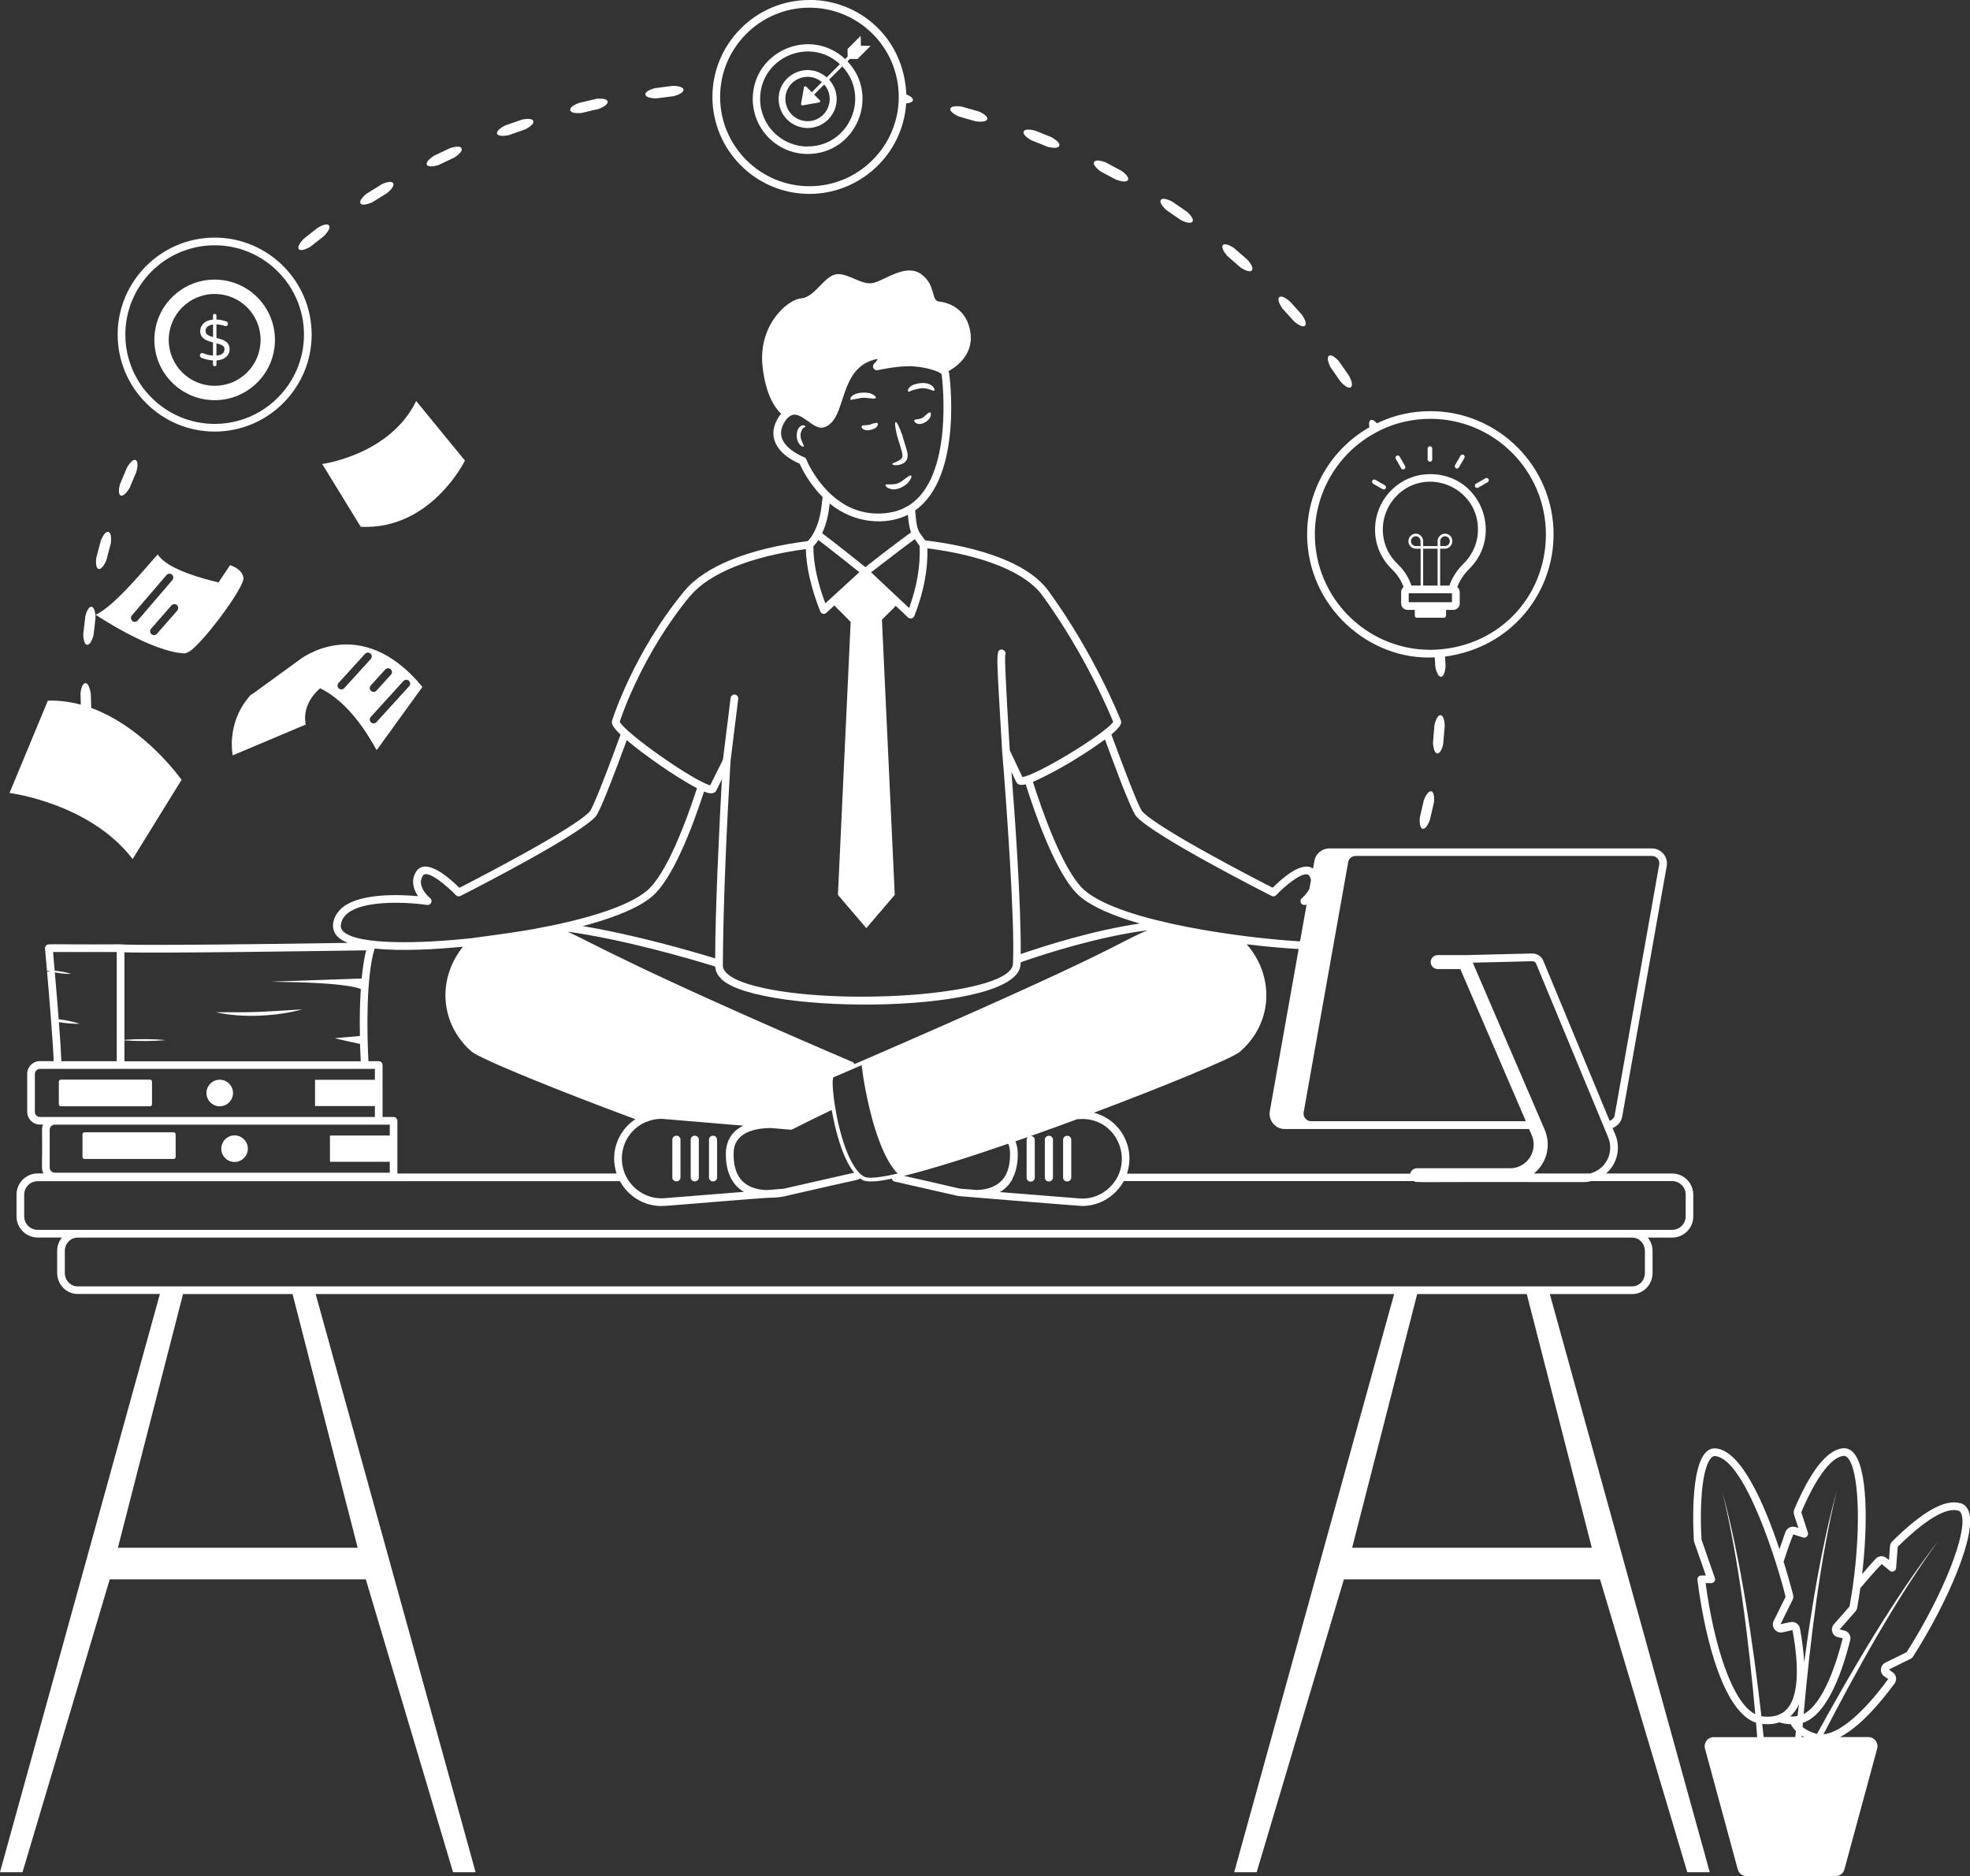<?xml version="1.0" encoding="UTF-8"?>
<svg id="Layer_2" data-name="Layer 2" xmlns="http://www.w3.org/2000/svg" viewBox="0 0 256.5 244.3">
  <rect x="0" y="0" width="256.5" height="244.3" fill="#333333" stroke="none"/>
  <defs>
    <style>
      .cls-1 {
        fill: #fff;
        stroke-width: 0px;
      }
    </style>
  </defs>
  <g id="Layer_1-2" data-name="Layer 1">
    <g>
      <path class="cls-1" d="M185.38,104.22l-.51,2.22c-.16,1.81.67,2.04,1.31.32l.52-2.26c.18-1.83-.67-1.97-1.32-.28Z"/>
      <path class="cls-1" d="M187.91,96.83l.2-2.31c-.08-1.84-.94-1.85-1.34-.09l-.19,2.27c.1,1.82.95,1.92,1.34.14Z"/>
      <path class="cls-1" d="M175.87,50.43c.25-.16.21-.67-.21-1.48l-1.32-1.9c-.62-.68-1.08-.89-1.31-.72-.24.18-.19.7.22,1.51l1.3,1.87c.62.66,1.08.89,1.33.73Z"/>
      <path class="cls-1" d="M169.9,42.42c.22-.19.12-.69-.4-1.45l-1.55-1.72c-.7-.6-1.19-.75-1.39-.55-.22.21-.1.71.41,1.47l1.53,1.69c.69.58,1.19.75,1.41.56Z"/>
      <path class="cls-1" d="M162.99,35.21c.2-.22.04-.7-.57-1.39l-1.75-1.52c-.76-.51-1.27-.6-1.45-.38-.19.23-.01.72.58,1.41l1.72,1.5c.76.49,1.27.6,1.47.39Z"/>
      <path class="cls-1" d="M155.26,28.87c.17-.24-.04-.7-.73-1.31l-1.91-1.31c-.82-.42-1.33-.45-1.48-.21-.16.25.07.72.74,1.33l1.88,1.29c.81.4,1.33.45,1.5.21Z"/>
      <path class="cls-1" d="M145.34,23.4c.85.31,1.37.3,1.52.05.15-.26-.12-.69-.87-1.22l-2.04-1.09c-.86-.32-1.37-.3-1.5-.04-.13.27.15.71.88,1.24l2.01,1.07Z"/>
      <path class="cls-1" d="M136.92,17.87l-2.15-.86c-.89-.23-1.4-.15-1.49.12-.1.28.22.69,1.01,1.14l2.12.85c.88.22,1.39.15,1.51-.12s-.2-.67-1-1.12Z"/>
      <path class="cls-1" d="M125.21,13.88c-1.82-.27-2,.57-.35,1.3l2.19.62c1.81.25,2.05-.57.38-1.29l-2.23-.63Z"/>
      <path class="cls-1" d="M85.28,11.48c-.89.24-1.29.55-1.25.83.05.3.53.49,1.44.5l2.26-.29c1.76-.48,1.67-1.33-.16-1.34l-2.3.3Z"/>
      <path class="cls-1" d="M77.65,12.87l-2.25.53c-.86.32-1.23.68-1.16.96.08.29.58.43,1.48.35l2.22-.52c.85-.33,1.23-.68,1.17-.97s-.55-.44-1.46-.35Z"/>
      <path class="cls-1" d="M67.96,15.58l-2.19.76c-1.64.83-1.31,1.62.46,1.26l2.15-.75c.81-.42,1.15-.8,1.06-1.08-.09-.28-.59-.38-1.49-.19Z"/>
      <path class="cls-1" d="M57.1,21.49l2.06-.98c.76-.5,1.06-.92.94-1.19-.12-.27-.63-.31-1.5-.03l-2.09.99c-1.55,1-1.13,1.75.59,1.21Z"/>
      <path class="cls-1" d="M49.7,24l-1.97,1.22c-1.42,1.16-.93,1.86.72,1.13l1.94-1.2c.7-.58.95-1.03.8-1.29-.15-.25-.66-.24-1.5.13Z"/>
      <path class="cls-1" d="M41.37,29.66l-1.82,1.43c-1.29,1.32-.71,1.95.85,1.05l1.79-1.41c.63-.66.83-1.13.65-1.37-.18-.24-.68-.17-1.47.3Z"/>
      <path class="cls-1" d="M16.53,60.89l-.9,2.14c-.49,1.78.33,2.05,1.25.5l.88-2.1c.23-.88.17-1.39-.09-1.52s-.68.18-1.14.98Z"/>
      <path class="cls-1" d="M13.85,72.95l.58-2.2c.21-1.81-.6-2.06-1.3-.36l-.59,2.24c-.23,1.82.61,1.98,1.31.32Z"/>
      <path class="cls-1" d="M12.18,82.7l.26-2.26c-.05-1.82-.89-1.95-1.33-.18l-.27,2.3c.03,1.84.88,1.88,1.34.13Z"/>
      <path class="cls-1" d="M212.54,168.51c1.45,0,2.63-1.24,2.63-2.76v-2.84c0-.67-.24-1.27-.62-1.75h3.16c1.52,0,2.76-1.23,2.76-2.75v-2.84c0-1.52-1.24-2.76-2.76-2.76h-8.58c1.5-1.32,1.91-3.4,1.16-5.13l-.33-.79c.64-.24,1.14-.81,1.26-1.51l5.79-32.59c.22-1.2-.71-2.31-1.94-2.31h-41.99c-.95,0-1.78.69-1.94,1.61l-.18,1.02c-1.42-1.05-4,1.24-5.26,2.49-2.21-1.13-14.89-7.67-16.97-9.93-.63-.7-3.92-9.76-4.03-10.03,1.11-.91,1.45-1.47,1.21-1.88-.03-.08-3.3-8.41-9.37-16.78-3.21-4.43-11.32-6.04-16.08-6.61-.93-1.31-1.09-1.14-1.3-3.91,6.28-4.43,4.45-17.72,4.43-17.78,0-.12-.06-.24-.11-.34.61-.32,3.25-1.87,2.89-4.89-.4-3.41-3.13-4.1-4.14-4.19-1-.09-.36-2.18-2.29-3.56-1.92-1.38-4.48.61-6.07,1.1-1.59.5-3.36-1.27-4.95-1.09-1.59.18-2.82,3-4.59,3.14-1.78.13-5.6,3.45-5.05,8.78.4,3.93,1.75,5.62,2.43,6.25-.2.22-.38.48-.53.77-1.36,2.5.31,4.61,2.93,5.73.28.63,1.24,2.58,2.99,4.34-.16,1.61-.33,3.11-1.14,4.65-.31.57-.61.91-.79,1.09-7.7.98-13.4,3.28-16.06,6.5-6.62,8-9.38,16.75-9.4,16.83-.06.18-.05.37.03.58.13.32.5.76,1.06,1.29-3.08,8.42-3.84,9.82-4.02,10.02-2.01,2.2-14.3,8.57-16.97,9.93-1.52-1.53-4.45-3.94-5.62-2.11-.73,1.13-.36,2.32.24,3.2-2.38-.22-7.34-.41-9.71,1.37-1.28.96-1.9,2.74-.77,3.89.32.33.78.6,1.34.82-29.19.44-29.49.19-29.59.19-9.62.06-9.43-.14-9.71.16-.09.1-.14.24-.13.38l.26,2.94.49-.08s0,0,0,0l-.48.19c.21,2.39.78,9.23.86,11.62h-1.79c-.92,0-1.66.74-1.66,1.66v4.94c0,.92.75,1.66,1.66,1.66h.41c-.09.2-.14.43-.14.66.07,4.98-.15,5.04.19,5.7h-.74c-1.53,0-2.77,1.24-2.77,2.76v2.84c0,1.52,1.24,2.75,2.77,2.75h3.14c-.38.48-.62,1.08-.62,1.75v2.84c0,1.52,1.19,2.76,2.65,2.76h10.73L0,243.78l.05.02h2.88l11.36-38.14h33.34l11.36,38.14h2.88l.05-.02-20.82-75.27h140.42l-20.82,75.27.04.02h2.88l11.36-38.14h33.35l11.36,38.14h2.88l.04-.02-20.82-75.27h10.75ZM207.07,152.81h-7.34c1.76-1.45,2.22-3.78,1.39-5.71l-9.36-21.74c4.34-.11,3.26-.08,7.77-.19.21,0,.4.12.48.32l9.36,22.57c.84,1.94-.23,4.19-2.3,4.74ZM146.74,152.81c1.13-3.43-.88-7.04-4.32-7.91,8.79-3.31,18.06-7.08,19.06-7.97.01-.01.03-.02.04-.04l.03-.03c4.31-3.84,4.3-9.89.77-13.9,2.24.28,4.56.49,6.77.62l-3.76,21.13c-.2,1.2.73,2.31,1.94,2.31h31.82l.35.81c.87,2.03-.62,4.3-2.83,4.3h-12.13c-.43,0-.77.3-.87.7h-36.88ZM84.12,146.11c.62-.27,1.32-.42,2.02-.42,14.64,1.23,9.54.8,10.65.89-.63.3-1.13.69-1.5,1.18-.05.1-.78.94-.78,2.4-.04,2.05.58,4.02,2.35,5.04l-10.51.84c-1.4.06-2.75-.45-3.78-1.44-2.69-2.58-1.87-7.05,1.55-8.5ZM91.66,103.07c.59.25,1.3.42,1.6-.13l.73-1.46c-.33,6.03-.88,17.42-.87,23.32-3.04-.93-10.44-3.08-17.24-4.2,3.49-.93,7.06-2.2,9.02-3.86,2.63-2.23,5.13-8.63,6.77-13.67ZM132.89,125.5c0-.06,0-.13,0-.19,3.14-1.1,10.1-3.35,16.53-4.17-4.48,1.88-2.9,2.17-38.16,17.43-.06-.16-.21-.28-.37-.32-28.37-12.17-34.08-15.64-36.99-16.93,7.41,1.02,16.16,3.59,19.22,4.54,0,.1.04.19.05.29.07.38.01.23.2.6.17.32.06.19.4.56.08.09.14.17.23.26,5.26,4.71,38.88,4.51,38.88-2.05ZM133.55,102.13c1.19,3.76,4.04,12.05,7.07,14.61,1.52,1.29,4.13,2.47,7.79,3.52-6.04.88-12.34,2.89-15.51,3.98.06-6.62-.79-18.41-1.21-23.73l.63,1.33c.23.44.76.41,1.23.29ZM102.06,154.79l-2.2.18c-2.87-.09-4.4-1.62-4.34-4.79,0-2.51,2.37-3.28,4.88-3.29,0,0,0,0,0,0l2.51.22c.29.03.3-.14,5.38-2.57.44,2.47,1.34,6.2,2.92,8.17l-8.55,1.94s-.25.08-.59.14ZM108.69,143.91s0,0,0-.01c0,0-.01-.09-.01-.1-.11-.7-.17-1.26-.21-1.71-.03-.32-.13-1.55.05-1.81h0s0,0,0,0h0c.39-.16.94-.38,3.68-1.58-.06.03,1.27,10.6,4.67,14.12-.86.2-3.6.82-4.36.4-1.99-1.13-3.28-5.88-3.81-9.3ZM131.27,148.93c.04.11.24.54.24,1.25.06,3.07-1.4,4.68-4.32,4.78-3.73-.35.28.33-9.49-1.84,4.05-.99,9.48-2.77,13.57-4.19ZM131.79,153.55c.23-.41.39-.86.51-1.32.16-.65.23-1.38.21-2.05,0-.45-.09-1.09-.3-1.56,0,0,0,0,0,0,.07-.02,1.29-.45,1.62-.56-.1.09-.16.22-.16.37v4.93c0,.28.23.51.53.51s.53-.23.53-.51v-4.93c0-.27-.22-.49-.5-.51,2.36-.83,4.05-1.45,5.99-2.17l.68-.04c4.7,0,6.9,5.72,3.57,8.92-1.03.99-2.35,1.51-3.77,1.44l-10.52-.84c.72-.41,1.24-.97,1.63-1.66ZM216.03,112.61l-5.79,32.59c-.06.36-.33.64-.66.75l-8.64-20.85c-.24-.58-.81-.94-1.44-.94l-8.5.21h-3.81c-.5,0-.91.41-.91.91s.41.91.91.91h2.95l8.53,19.81h-27.98c-.28,0-.55-.13-.73-.35-.19-.22-.27-.52-.22-.8l5.8-32.6c.08-.45.49-.79.96-.79h38.58c.61,0,1.06.53.96,1.13ZM147.99,106.35c2.39,2.61,16.96,10,17.58,10.32.19.1.44.06.59-.1,1.12-1.18,3.06-2.81,4-2.72.14.01.23.07.32.2.11.17.18.35.22.52l-.21,1.16c-.36.71-.97,1.22-.98,1.23-.38.32-.12.95.39.88,0,0,.08-.01.22-.03l-.85,4.77c-6.77-.37-23.1-2.44-28-6.6-2.83-2.38-5.67-10.66-6.78-14.17.11-.05,3.54-1.46,8.33-4.77.32-.22.82-.58,1.05-.75.39,1.03,3.3,9.16,4.11,10.06ZM106.55,70.32c1.09.81,4.25,3.32,5.34,4.19l-4.43,4.06c-1.04-2.78-1.55-5.21-1.56-7.42.16-.17.4-.44.65-.83ZM108.02,65.56c3.27,2.69,7.42,2.86,10.19,1.48.08.91.18,1.7.41,2.29-.64.45-3.01,2.2-5.95,4.52-1.23-.99-4.29-3.43-5.62-4.41.59-1.28.82-2.49.98-3.88ZM113.43,74.52c1.19-.92,4.43-3.41,5.67-4.31.23.33.4.52.64.88.11,2.59-.34,5.24-1.37,8.09l-4.95-4.65ZM104.66,59.52s-2.25-.86-2.83-2.4c-.24-.63-.16-1.29.23-2.01.11-.21.24-.39.37-.55.02-.01.03-.03.05-.05.82-.88,1.5-.55,2.75.36.71.51,1.38,1,2.08.77,3.11-1.02,1.63-7.9,6.96-8.91-.05.16-.17.36-.44.61-.38.34-.05.97.44.86.02,0,2.19-.48,3.92-.51,1.95-.04,4.23.66,4.41,1.06,0,.01,0,.03.01.04.11.84,1.55,13.26-4.22,16.99-.46.23-1.13.77-2.75,1-2.89.4-5.47-.48-7.66-2.61,0,0,0,0,0,0-2.04-1.97-3.01-4.34-3.01-4.37-.05-.13-.16-.23-.29-.28ZM89.89,77.59c2.42-2.93,7.9-5.14,15.03-6.09.07,2.41.68,5.07,1.88,8.12.06.15.19.27.35.3.17.04.33-.01.45-.12l1.06-.98c.08.19.04.07,2.1,2.16l-1.66,35.55,3.7,4.33,3.7-4.33-1.67-35.83c1.95-1.97,1.67-1.63,1.78-1.82,1.62,1.46,1.62,1.66,1.97,1.66.2,0,.39-.12.47-.32,1.22-3.11,1.77-6,1.7-8.82,7.38.94,12.82,3.17,14.98,6.15,5.53,7.63,8.71,15.21,9.21,16.45-.95,1.46-9.74,6.86-11.82,7.19l-1.65-3.5c-.03-.58-.68-10.92-.6-12.36.22-.41-.19-.85-.59-.74-.66.18-.49,1.06.2,13.22.49,5.79,1.69,22.23,1.41,27.64,0,4.04-21.48,5.58-32.39,3.23-6.26-1.35-5.28-3.1-5.38-3.22.05-8.24.52-18.24,1-26.39l1-8.07c.03-.27-.16-.52-.43-.56-.27-.04-.52.16-.56.43l-1,8.05-1.66,3.34c-2.07-.51-10.95-6.7-11.78-8.27.27-.85,3.02-8.96,9.2-16.43ZM44.38,120.41c.45-3.33,7.94-3.04,11.24-2.57.51.07.77-.56.39-.88-.08-.06-1.85-1.55-.96-2.92.61-.96,3.49,1.65,4.31,2.53.15.16.39.2.59.1,2.85-1.44,15.43-7.95,17.58-10.32.2-.22.71-.79,4.08-9.97,2.19,1.88,6.49,4.88,9.14,6.26-1.32,4.07-3.91,11.14-6.51,13.34-2.02,1.71-6.34,3.29-12.48,4.56-1.87.31-1.41.44-10.3,1.62-6.63.73-15,.94-16.79-.9-.24-.25-.34-.52-.29-.85ZM47.68,123.74c-.36,1.39-.48,2.69-.59,3.68-24.03.89-4.24-.17-.11,1.36-.11,1.8-.17,3.44-.12,6.12-.99.09-3.13.29-3.25.29s2.22.54,3.27.75c.03.98.06,1.78.09,2.26h-30.77v-2.73c1.85.14,3.92.11,5.37-.03-1.47-.15-3.55-.17-5.37-.03v-11.4c4.18.15,27.11-.19,31.48-.26ZM7.67,133.1c.83.14,1.84.24,2.7.21-.9-.3-1.79-.46-2.73-.58-.12-1.51-.28-3.59-.5-6.11.73.13,1.38.22,2.13.2-.71-.23-1.41-.34-2.15-.42,0-.05,0-.09-.01-.09l-.2-2.34h8.29v14.22h-7.21c-.03-.98-.14-2.69-.32-5.09ZM4.54,144.79v-4.94c0-.36.3-.66.66-.66h2.29c1.67,0,8.65,0,8.21,0,32.04,0-13.18,0,33.11,0v1.42h-7.79v3.42h7.79v1.42H5.2c-.36,0-.66-.3-.66-.66ZM50.75,146.45v1.42h-7.79v3.42h7.79v1.42H7.13c-.36,0-.66-.3-.66-.66v-4.94c0-.36.3-.66.66-.66h43.62ZM51.25,145.45h-1.44v-6.76c0-.28-.22-.5-.5-.5h-1.34c-.2-3.78-.32-11.03.81-14.67,3.52.37,7.98.1,11.5-.24-3.38,4.21-3,10.06,1.11,13.64,1.06.96,11.68,5.25,21.33,8.82-2.3,1.53-3.33,4.39-2.44,7.07h-28.54v-6.86c0-.28-.22-.5-.5-.5ZM3.15,158.41v-2.84c0-.97.79-1.76,1.77-1.76h75.8c1.03,1.9,3.04,3.24,5.43,3.24.76,0,13.04-1.08,14.05-1.08,1.49,0,2.6-.34,2.72-.37,9.18-2.13,8.82-1.9,9.04-2.16.1.07.2.14.29.19.82.48,2.93.05,3.86-.15.04.18.18.34.37.38.1.02,8.21,1.87,8.32,1.89.04.01,15.71,1.29,16.09,1.29,2.35,0,4.38-1.32,5.43-3.24h37.75c.44.24-.91.07,22.11.13.36,0,.7-.05,1.04-.13h10.5c.97,0,1.76.79,1.76,1.76v2.84c0,.96-.79,1.75-1.76,1.75H4.92c-.98,0-1.77-.79-1.77-1.75ZM8.44,165.75v-2.84c0-.96.74-1.75,1.65-1.75h202.45c.9,0,1.63.79,1.63,1.75v2.84c0,.97-.73,1.76-1.63,1.76H10.09c-.91,0-1.65-.79-1.65-1.76ZM46.57,201.55H15.35l8.48-33.04h14.26l8.48,33.04ZM207.26,201.55h-31.21l8.47-33.04h14.27l8.47,33.04Z"/>
      <path class="cls-1" d="M136.57,147.9c-.29,0-.53.23-.53.51v4.93c0,.28.23.51.53.51s.53-.23.53-.51v-4.93c0-.28-.23-.51-.53-.51Z"/>
      <path class="cls-1" d="M138.95,147.9c-.29,0-.53.23-.53.51v4.93c0,.28.23.51.53.51s.53-.23.53-.51v-4.93c0-.28-.23-.51-.53-.51Z"/>
      <path class="cls-1" d="M92.84,153.84c.29,0,.53-.23.53-.51v-4.93c0-.28-.23-.51-.53-.51s-.53.23-.53.51v4.93c0,.28.23.51.53.51Z"/>
      <path class="cls-1" d="M90.46,153.84c.29,0,.53-.23.53-.51v-4.93c0-.28-.23-.51-.53-.51s-.53.23-.53.51v4.93c0,.28.23.51.53.51Z"/>
      <path class="cls-1" d="M88.07,153.84c.29,0,.53-.23.53-.51v-4.93c0-.28-.23-.51-.53-.51s-.53.23-.53.51v4.93c0,.28.23.51.53.51Z"/>
      <path class="cls-1" d="M116.6,60.19c-.26.1-.42.15-.42.22-.02.28,1.47.3,1.9-.57.23-.57,0-1.17-.17-1.73l-.45-1.5c-.85-2.38-1.21-2.08-.64.2.56,1.8.79,2.44.64,2.76-.07.27-.6.51-.86.61Z"/>
      <path class="cls-1" d="M119.18,50.72c.52-.16,1.06-.24,1.52-.1.56.11.81.33.94.24.23-.1-.37-1.5-2.66-.78-.76.3-.87.86-.69.92.16.03.29-.16.89-.28Z"/>
      <path class="cls-1" d="M110.89,52.08c.13-.14.14-.03.77-.17.46-.13.95-.15,1.42-.06.56.05.87.11.94-.03.07-.12-.15-.43-.82-.63-.78-.15-1.95-.08-2.42.55-.14.27.06.41.1.35Z"/>
      <path class="cls-1" d="M104.63,55.38c-.2-.03-.53.13-.7.45-.26.54-.25,1.16-.04,1.69.32.62.71.7.76.62.13-.17-.76-1.1-.27-2.08.17-.45.44-.4.49-.5.02-.04-.04-.15-.24-.17Z"/>
      <path class="cls-1" d="M116.32,63.73c.71-.01,1.33-.35,1.82-.77.53-.56.59-.95.49-1.03-.13-.1-.41.14-.93.52-.41.35-.9.6-1.4.61-.58.06-.92-.06-1,.08-.07.1.17.51,1.01.59Z"/>
      <path class="cls-1" d="M120.48,54.09c-.5.61-1.17.45-1.39.58-.16.12.07.55.67.55.51-.05.95-.34,1.24-.69.29-.47.23-.76.11-.81-.14-.06-.33.11-.62.38Z"/>
      <path class="cls-1" d="M112.8,55.36c-.3.03-.5.01-.59.12-.1.1.01.42.53.55.44.04.84-.1,1.17-.25.47-.29.46-.69.28-.72-.17,0-.24.03-.56.1-.29.13-.58.22-.83.19Z"/>
      <path class="cls-1" d="M7.92,144.06h11.61c.14,0,.26-.11.26-.26v-2.95c0-.14-.12-.26-.26-.26H7.92c-.14,0-.26.12-.26.26v2.95c0,.15.12.26.26.26Z"/>
      <path class="cls-1" d="M11,150.92h11.61c.14,0,.26-.11.26-.26v-2.95c0-.14-.12-.26-.26-.26h-11.61c-.14,0-.26.12-.26.26v2.95c0,.15.12.26.26.26Z"/>
      <path class="cls-1" d="M28.61,144.06c.96,0,1.73-.78,1.73-1.73s-.78-1.73-1.73-1.73-1.73.78-1.73,1.73.78,1.73,1.73,1.73Z"/>
      <circle class="cls-1" cx="30.54" cy="149.58" r="1.73"/>
      <path class="cls-1" d="M255.25,195.75c-1.99-.58-4.89,1.04-8.86,4.95-.18.17-.29.42-.31.67l-.13,1.78-.3-.25c-.42-.36-1.05-.33-1.45.09-.56.62-1.15,1.29-1.74,1.99.76-6.57.71-13.89-1.17-15.85-.38-.4-.86-.59-1.35-.54-2.04.22-4.17,2.89-6.32,7.96-.12.32-.07.59-.02.72l.55,1.69-.4-.12c-.52-.15-1.08.13-1.28.65-.26.72-.52,1.47-.78,2.24-2.04-6.11-5-12.79-8.26-13.12-3.25-.32-3.06,8.62-2.89,11.9,0,.12.02.24.06.32l1.51,4.33c-.45.03-.75-.09-.98.17-.09.11-.14.25-.12.39,1.05,8.31,3.58,17.3,7.63,18.61.05.63.1,1.25.15,1.88h-5.66c-.77,0-1.34.72-1.14,1.48l4.27,15.73c.14.52.6.88,1.13.88h11.62c.54,0,1-.35,1.14-.88,1.21-4.47,2.2-8.1,4.27-15.74.19-.75-.38-1.48-1.14-1.48h-3.71c2.51-1.29,5.1-4.25,7.1-6.96.18-.23.25-.54.19-.83-.11-.56-.53-.69-.92-1.01,2.79-1.42,2.95-1.33,3.19-1.75,4.42-6.94,8.31-15.89,7.2-18.86-.25-.68-.72-.95-1.06-1.05ZM233.46,199.8l1.31.41c.18.06.37,0,.5-.13.13-.13.18-.33.12-.51l-.86-2.65c1.94-4.56,3.9-7.17,5.5-7.34.11-.01.3,0,.53.24,1.48,1.54,1.78,8.87.69,16.69-.13.86-.23,1.6-.44,2.69l-2.02,2.3c-.57.63-.18,1.63.64,1.72l.5.11c-.73,2.9-2.43,8.49-5.09,9.87.79-8.95,2.14-20.33,4.32-29.08-1.97,7.1-3.26,15.09-4.25,22.35-.07-1.43-.29-3.01-.55-4.41-.08-.43-.42-.77-.87-.84-.29-.05-.35.02-1.66.28l1.54-3.11c.13-.24.16-.5.09-.73-.03-.12-.22-.87-.55-2.01,0,0,0,0,0,0-.06-.22-.13-.45-.2-.69-.03-.09-.06-.19-.08-.28-.05-.17-.1-.33-.15-.51-.04-.15-.09-.3-.14-.45-.04-.12-.07-.24-.11-.36.39-1.21.79-2.39,1.25-3.53ZM234.59,226.2c0-.06,0-.13.01-.19.1.06.2.13.3.19h-.32ZM233.08,223.53s.04-.05.06-.07c.43-.39.79-.86,1.09-1.56-.06.52-.13,1.04-.19,1.56-.37.06-.71.07-.96.06ZM222.07,206.15h.74c.16,0,.31-.08.41-.21s.12-.3.06-.45l-1.74-5.01c-.29-5.46.22-9.65,1.31-10.68.21-.2.37-.2.48-.19,3.96.4,8.24,14.51,9.16,18.33l-1.55,3.13c-.4.81.35,1.71,1.21,1.48l1.24-.28c1.96,10.67-1.8,10.88-1.87,11.05-.53.2-1.26.3-2.18.17-1.02-8.99-2.69-20.57-5.12-29.34,2.18,8.75,3.53,20.12,4.32,29.07-3.1-1.56-5.43-9.31-6.46-17.05ZM229.45,224.49c.77.07,1.46.05,2.24-.21.44.15.93.23,1.47.24.18.33.4.62.67.89-.03.26-.06.53-.08.79h-4.12c-.06-.57-.12-1.14-.18-1.71ZM248.26,215.13s-.01.01-.02.02l-2.76,1.36c-.75.37-.78,1.44-.04,1.85l.41.29c-3.28,4.45-6.28,6.99-8.43,7.19,4.27-8.24,9.51-17.77,15.01-25.26-5.77,7.43-11.36,17.03-15.85,25.21-.64-.15-1.37-.48-1.88-.9.02-.18.03-.37.04-.55,3.37-1.08,5.3-7.33,6.16-10.75.16-.61-.27-1.22-.89-1.29l-.48-.12c2.12-2.46,2.18-2.35,2.28-2.81.15-.85.29-1.71.41-2.57.97-1.15,1.86-2.17,2.78-3.13l1.06.87c.31.26.79.05.82-.35l.21-2.77c4.53-4.47,6.78-5.03,7.88-4.71.12.03.29.12.41.44.87,2.32-2.39,10.56-7.12,17.98Z"/>
      <path class="cls-1" d="M39.34,131.44c-5.35.33-6.03.42-11.23.37,3.43.79,8.03.53,11.23-.37Z"/>
      <path class="cls-1" d="M24.2,85.09c1.52-.35,7.68-8.6,7.5-9.84-.17-1.23-1.75-1.65-1.75-1.65-7.88,11.83-5.16,7.75-5.75,8.63h0l4.26-6.39c-1.86-.43-6.71-1.69-7.9-3.63-.2,0-5.53,6.81-8.12,7.83,0,0,7.27,4.9,11.66,5.05.23-.1.45-.21.66-.36.05-.05.11-.11.16-.18-.05.06-.1.12-.16.18-.26.25-.56.36-.56.36ZM17.22,80.84c-.21-.18-.23-.49-.05-.7,1.12-1.31,4.4-5.14,4.52-5.27.19-.2.5-.22.71-.03.2.19.22.5.03.71-.12.13-2.78,3.25-4.5,5.25-.18.21-.49.24-.71.06ZM23.08,79.51c-.11.12-1.94,2.21-2.65,3.02-.18.21-.5.23-.71.05-.21-.18-.23-.5-.05-.71.52-.6,2.58-2.95,2.67-3.05.19-.2.51-.21.71-.02s.21.5.02.71ZM25.15,83.81c0,.1,0,.2-.02.29.02-.09.02-.19.02-.29Z"/>
      <path class="cls-1" d="M1.25,103.26s10.44,1.31,16.02,8.6l6.37-10.31s-4.75-6.8-11.76-9.36l-.06-1.89c-.16-.89-.39-1.34-.69-1.34-.29,0-.57.44-.65,1.36l.04,1.44c-1.36-.37-2.8-.57-4.29-.52l-4.99,12.02Z"/>
      <path class="cls-1" d="M60.53,59.97l-6.34-7.75c-3.44,7.05-12.24,8.2-12.24,8.2l5.02,8.18c9.16.44,13.57-8.63,13.57-8.63Z"/>
      <path class="cls-1" d="M186.79,85.61s.01,0,.02,0l.07,1.2c.34,1.78,1.2,1.76,1.34-.06l-.07-1.25c8.72-1.18,14.13-8.32,14.13-15.92,0-8.84-7.2-16.04-16.04-16.04-2.4,0-4.7.51-6.85,1.53-.04.02-.07.04-.11.05-.35-.38-.64-.51-.83-.41-.19.11-.25.43-.15.93-.04.02-.08.04-.11.06-4.93,2.85-8,8.17-8,13.87,0,9.39,8.06,16.51,16.59,16.03ZM178.71,56.57c.37-.22.73-.41,1.11-.6,2.01-.95,4.17-1.43,6.42-1.43,8.29,0,15.04,6.75,15.04,15.04s-6.38,14.96-15.04,15.04c-8.29,0-15.04-6.75-15.04-15.04,0-5.35,2.87-10.34,7.51-13.01Z"/>
      <path class="cls-1" d="M181.25,74.15c.7.67,1.19,1.44,1.5,2.29-.19.15-.32.38-.32.65v1.49c0,.46.38.84.84.84h.94v.76c0,.14.12.26.26.26h3.55c.14,0,.26-.11.26-.26v-.76h.94c.46,0,.84-.38.84-.84v-1.49c0-.26-.13-.49-.32-.64.32-.85.83-1.65,1.57-2.38,4.37-4.32,1.66-11.86-4.52-12.31-2.03-.15-3.97.52-5.45,1.9-2.97,2.76-3.15,7.56-.08,10.49ZM189.05,78.42h-5.63v-1.17h5.63v1.17ZM184.96,71.11h-.61c-.35,0-.64-.29-.64-.64s.28-.63.62-.64c.35,0,.63.29.63.64v.64ZM187.18,76.25h-1.88v-4.8c.11,0,1.98,0,1.88,0v4.8ZM182.01,64.39c3.87-3.6,10.2-.99,10.42,4.28.08,1.75-.59,3.46-1.84,4.69-.89.88-1.51,1.85-1.87,2.89h-1.21v-4.8h.61c.54,0,.98-.44.98-.98s-.41-.95-.92-.98c-.02,0-.06,0-.08,0-.51.03-.92.46-.92.98v.64c-.11,0-1.98,0-1.88,0v-.64c0-.56-.48-.99-.96-.98-.48,0-.96.42-.96.98s.44.98.98.98h.61v4.8h-1.2c-.35-1.06-.96-2.01-1.81-2.82-2.63-2.52-2.49-6.65.07-9.04ZM187.52,71.11v-.64c0-.35.28-.63.63-.64.35,0,.62.29.62.64s-.29.64-.64.64h-.61Z"/>
      <path class="cls-1" d="M186.18,60.13c.16,0,.3-.13.3-.3v-1.42c0-.16-.13-.3-.3-.3s-.3.13-.3.3v1.42c0,.16.13.3.3.3Z"/>
      <path class="cls-1" d="M182.43,60.98c.05.09.15.15.26.15.22,0,.37-.24.26-.44l-.71-1.23c-.08-.14-.26-.19-.4-.11-.14.08-.19.26-.11.4l.71,1.23Z"/>
      <path class="cls-1" d="M180.16,63.74c.3,0,.41-.4.15-.55l-1.23-.71c-.14-.08-.32-.03-.4.11-.08.14-.03.32.11.4,1.27.72,1.24.75,1.38.75Z"/>
      <path class="cls-1" d="M192.47,63.5l1.23-.71c.14-.08.19-.26.11-.4-.08-.14-.26-.19-.4-.11l-1.23.71c-.14.08-.19.26-.11.4.08.14.26.19.4.11Z"/>
      <path class="cls-1" d="M189.96,60.86l.71-1.23c.08-.14.03-.32-.11-.4-.14-.08-.32-.03-.4.11l-.71,1.23c-.08.14-.03.32.11.4.14.08.32.03.4-.11Z"/>
      <path class="cls-1" d="M105.39,0c-6.96,0-12.63,5.66-12.63,12.62s5.67,12.63,12.63,12.63c6.6,0,12.13-5.15,12.59-11.71,0-.02,0-.05,0-.07,1.09-.09,1.26-.68.03-1.17-.33-7.38-6.1-12.31-12.62-12.31ZM105.39,24.25c-6.41,0-11.63-5.22-11.63-11.63s5.22-11.62,11.63-11.62,11.63,5.19,11.63,11.62-5.23,11.63-11.63,11.63Z"/>
      <path class="cls-1" d="M112.07,4.66l-1.72,1.72.02.98-.33.33c-4.54-4.25-12.03-1.04-12.03,5.21,0,3.94,3.2,7.15,7.15,7.15,6.28,0,9.47-7.54,5.18-12.06l.32-.32.98.02,1.72-1.72-1.27-.02-.02-1.27ZM105.16,19.08c-3.42,0-6.19-2.77-6.19-6.19,0-5.42,6.47-8.18,10.39-4.53l-1.72,1.72c-2.45-2.16-6.26-.41-6.26,2.81,0,2.09,1.69,3.78,3.78,3.78s3.78-1.69,3.78-3.78c0-.97-.38-1.85-.99-2.52l1.72-1.72c3.7,3.94.9,10.42-4.51,10.42ZM104.97,11.28c-.1-.1-.27-.05-.29.09l-.38,2.15c-.02.12.08.22.2.2l2.15-.38c.14-.02.19-.19.09-.29l-.74-.74,1.31-1.31c1.64,1.87.31,4.78-2.16,4.78-1.59,0-2.89-1.29-2.89-2.89,0-2.45,2.86-3.8,4.75-2.19l-1.31,1.31-.74-.74Z"/>
      <path class="cls-1" d="M27.95,56.2c6.96,0,12.63-5.67,12.63-12.63s-5.67-12.63-12.63-12.63-12.63,5.67-12.63,12.63,5.67,12.63,12.63,12.63ZM27.95,31.94c6.41,0,11.63,5.22,11.63,11.63s-5.22,11.63-11.63,11.63-11.63-5.22-11.63-11.63,5.22-11.63,11.63-11.63Z"/>
      <path class="cls-1" d="M27.95,52.11c4.34,0,7.85-3.52,7.85-7.85s-3.51-7.85-7.85-7.85-7.85,3.51-7.85,7.85,3.52,7.85,7.85,7.85ZM27.95,38.28c3.31,0,5.98,2.67,5.98,5.98s-2.67,5.98-5.98,5.98-5.98-2.68-5.98-5.98,2.68-5.98,5.98-5.98Z"/>
      <path class="cls-1" d="M26.33,45.97c-.34,0-.43.48-.1.62.47.2.97.31,1.5.35.01.47-.04.59.06.69.09.08.24.08.33,0,.11-.11.05-.21.06-.69,1.14-.07,1.72-.72,1.72-1.44,0-.99-.77-1.27-1.72-1.49v-1.77c.73.03,1.12.23,1.2.23.32,0,.43-.49.09-.61-.38-.14-.81-.23-1.29-.25v-.51c0-.3-.45-.31-.45,0v.52c-.76.06-1.24.4-1.47.8-.26.44-.26,1.06.04,1.44.34.43.9.59,1.43.73v1.71c-.84-.04-1.22-.33-1.41-.33ZM28.19,44.7c.35.09.61.19.78.3.18.11.26.26.26.45,0,.52-.35.8-1.05.85v-1.6ZM27.01,43.59c-.17-.12-.25-.29-.25-.51,0-.51.48-.76.98-.83v1.64c-.32-.08-.57-.19-.73-.3Z"/>
      <path class="cls-1" d="M41.69,89.63c4.71,2.3,7.35,8.33,7.37,8.03l5.94-8.21c-8.12-9.86-16.01-3.53-16.01-3.53l-6.02,4.38c-.42.24-.32.17-.54.44-3.01,3.54-2.13,7.62-2.13,7.62l9.51-4.01c-.58-2.85,1.88-4.72,1.88-4.72ZM53.24,88.65c.21.19.22.5.03.71l-4.26,4.68c-.1.11-.23.16-.37.16-.43,0-.66-.51-.37-.84l4.26-4.68c.19-.2.5-.22.71-.03ZM50.87,87.15c.21.19.22.5.03.71l-1.89,2.08c-.1.11-.23.16-.37.16-.43,0-.66-.51-.37-.84l1.89-2.08c.19-.2.5-.22.71-.03ZM44.08,88.93l3.45-3.79c.19-.2.5-.22.71-.03.21.19.22.5.03.71l-3.45,3.79c-.19.2-.5.22-.71.03-.21-.19-.22-.5-.03-.71Z"/>
    </g>
  </g>
</svg>